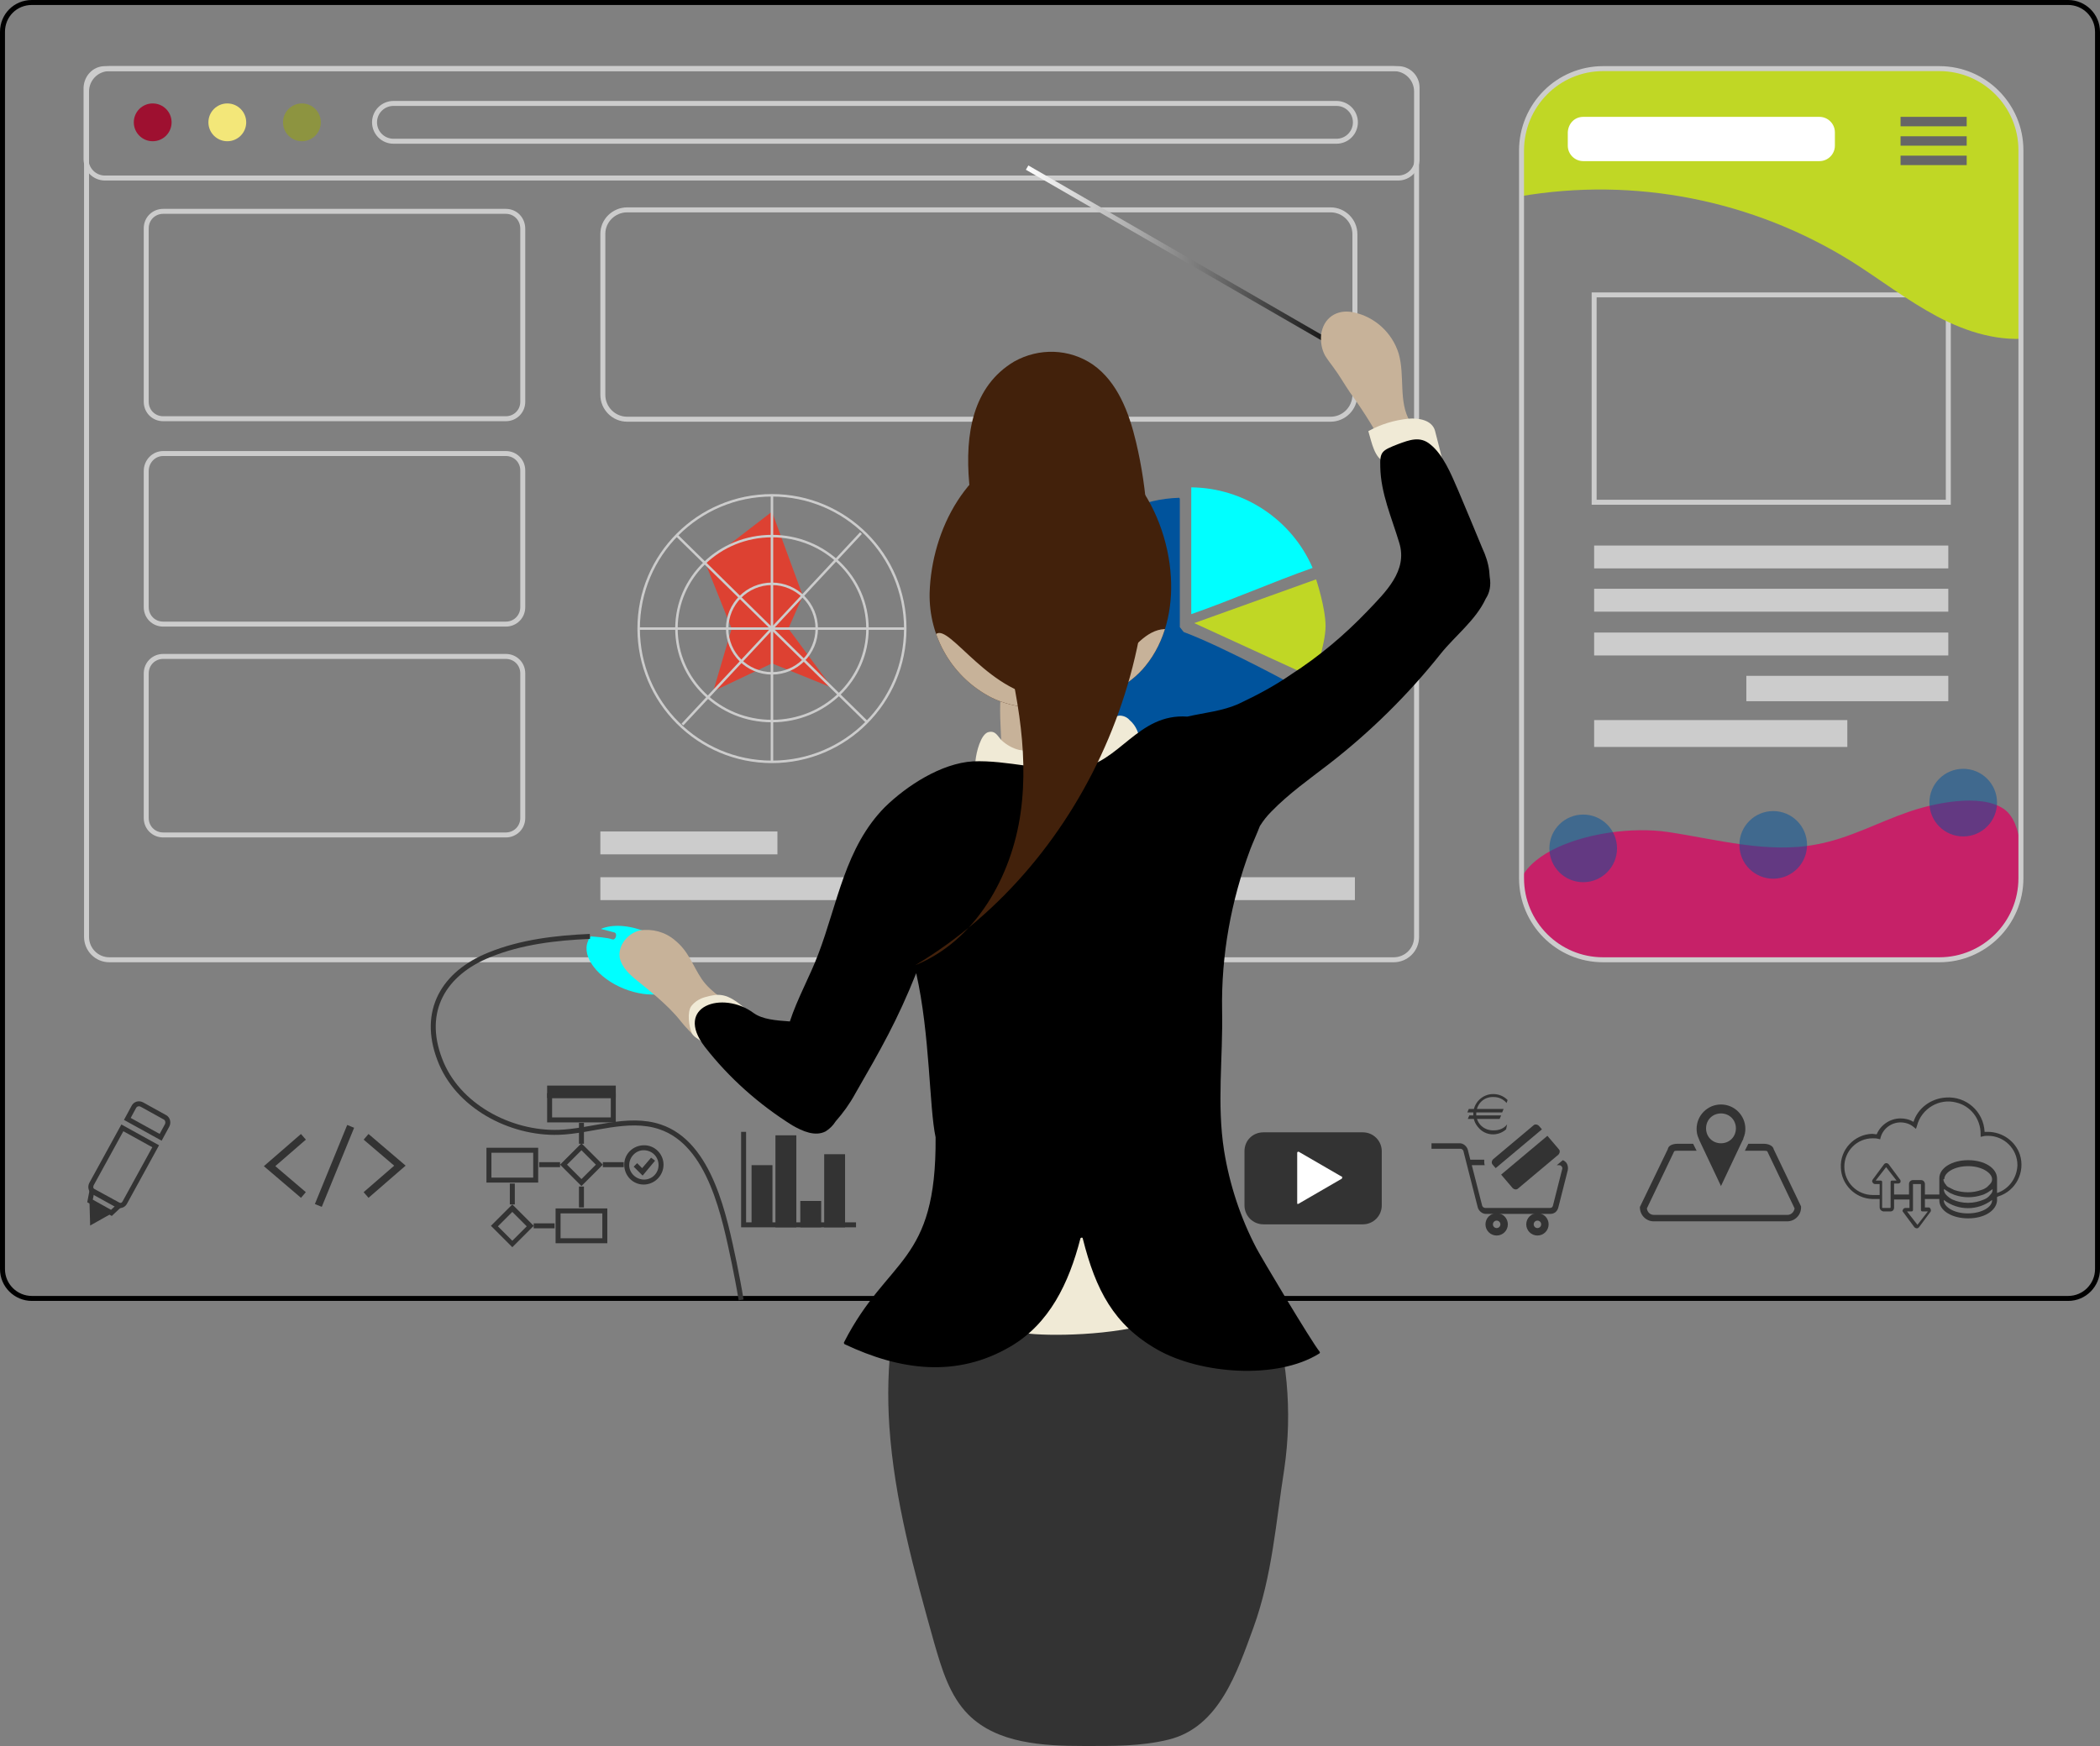 <?xml version="1.0" encoding="utf-8"?>
<!-- Generator: Adobe Illustrator 22.1.0, SVG Export Plug-In . SVG Version: 6.00 Build 0)  -->
<svg version="1.1" id="Layer_1" xmlns="http://www.w3.org/2000/svg" xmlns:xlink="http://www.w3.org/1999/xlink" x="0px" y="0px"
	 viewBox="0 0 422.2 351.1" style="enable-background:new 0 0 422.2 351.1;" xml:space="preserve">
<rect x="0" y="0" width="422.2" height="351.1" fill="#808080" stroke="none"/>
<style type="text/css">
	.st0{fill:none;stroke:#CCCCCC;stroke-miterlimit:10;}
	.st1{fill:none;stroke:#000000;stroke-miterlimit:10;}
	.st2{clip-path:url(#SVGID_2_);}
	.st3{fill:#C62168;enable-background:new    ;}
	.st4{fill:#C0D725;enable-background:new    ;}
	.st5{opacity:0.5;fill:#00539C;enable-background:new    ;}
	.st6{fill:#CCCCCC;}
	.st7{fill:#666666;}
	.st8{fill:#9E1030;}
	.st9{fill:#F3E779;}
	.st10{fill:#8D9440;}
	.st11{fill:#FFFFFF;}
	.st12{fill:#00FFFF;}
	.st13{fill:#C0D725;}
	.st14{fill:#00539C;}
	.st15{fill:none;stroke:#333333;stroke-miterlimit:10;}
	.st16{fill:#333333;stroke:#333333;stroke-miterlimit:10;}
	.st17{fill:#333333;}
	.st18{fill:none;stroke:#333333;stroke-width:1.5;stroke-miterlimit:10;}
	.st19{fill:#B3B3B3;}
	.st20{fill:#DD4132;}
	.st21{fill:none;stroke:#CCCCCC;stroke-width:0.5;stroke-miterlimit:10;}
	.st22{fill:#C7B299;}
	.st23{fill:#42210B;}
	.st24{clip-path:url(#SVGID_4_);}
	.st25{fill:none;stroke:url(#baton_1_);stroke-miterlimit:10;}
	.st26{fill:#F0EAD6;}
</style>
<title>orchestra</title>
<g id="Layer_2_1_">
	<path id="Web_board" class="st0" d="M22,13.8h258.2c2.6,0,4.6,2.1,4.6,4.6v170c0,2.6-2.1,4.6-4.6,4.6H22c-2.6,0-4.6-2.1-4.6-4.6
		v-170C17.4,15.9,19.4,13.8,22,13.8z"/>
	<path id="window" class="st1" d="M6.4,0.5h409.4c3.2,0,5.9,2.6,5.9,5.9v248.8c0,3.2-2.6,5.9-5.9,5.9H6.4c-3.2,0-5.9-2.6-5.9-5.9
		V6.4C0.5,3.1,3.1,0.5,6.4,0.5z"/>
	<g id="Mobile">
		<g>
			<g>
				<defs>
					<path id="SVGID_1_" d="M322.3,13.8h67.6c9.1,0,16.4,7.4,16.4,16.4v146.4c0,9.1-7.4,16.4-16.4,16.4h-67.6
						c-9.1,0-16.4-7.4-16.4-16.4V30.3C305.9,21.2,313.2,13.8,322.3,13.8z"/>
				</defs>
				<clipPath id="SVGID_2_">
					<use xlink:href="#SVGID_1_"  style="overflow:visible;"/>
				</clipPath>
				<g class="st2">
					<path class="st3" d="M335.3,167.3c10,1.5,20.1,4.4,29.9,2.5c6.6-1.2,12.3-4.4,18.4-6.5c4.8-1.7,14.6-3.9,19.3-0.6
						c4,2.8,3.6,11.4,3.2,15.3c-0.5,5.2-3,10.6-8.1,13.9c-6.5,4.1-15.5,4.4-23.8,4.4h-33.1c-6.1,0-12.3,0-18.3-1.2
						c-6-1.2-11.6-3.8-14.8-8C296.6,172.5,321.1,165.2,335.3,167.3z"/>
					<rect id="image" x="320.5" y="59.3" class="st0" width="71.2" height="41.7"/>
					<path class="st4" d="M305.5,39.5c23.1-4,46.9,0.7,66.8,13.1c5.7,3.6,11.1,7.8,17.1,11c6,3.2,12.8,5.3,19.5,4.3
						c-0.3-11.3,0.8-22.9-1-34.1c-1-6-2.4-12.3-6.8-16.4s-10.6-4.9-16.5-5.7c-22.7-2.9-46.3-5.7-67.9,1.6
						c-5.3,1.8-10.7,4.4-13.9,9.1S301,36.1,305.5,39.5z"/>
					<g id="footer">
						<circle class="st5" cx="318.3" cy="170.6" r="6.8"/>
						<circle class="st5" cx="356.5" cy="169.9" r="6.8"/>
						<circle class="st5" cx="394.7" cy="161.4" r="6.8"/>
					</g>
					<g id="text">
						<rect x="320.5" y="109.7" class="st6" width="71.2" height="4.6"/>
						<rect x="320.5" y="118.4" class="st6" width="71.2" height="4.6"/>
						<rect x="320.5" y="127.2" class="st6" width="71.2" height="4.6"/>
						<rect x="351.1" y="135.9" class="st6" width="40.6" height="5.1"/>
						<rect x="320.5" y="144.8" class="st6" width="50.9" height="5.4"/>
					</g>
					<g id="burger">
						<rect x="382.1" y="23.5" class="st7" width="13.3" height="1.9"/>
						<rect x="382.1" y="27.4" class="st7" width="13.3" height="1.9"/>
						<rect x="382.1" y="31.3" class="st7" width="13.3" height="1.9"/>
					</g>
				</g>
			</g>
		</g>
		<path id="Mobile_board-2" class="st0" d="M322.3,13.8h67.6c9.1,0,16.4,7.4,16.4,16.4v146.4c0,9.1-7.4,16.4-16.4,16.4h-67.6
			c-9.1,0-16.4-7.4-16.4-16.4V30.3C305.9,21.2,313.2,13.8,322.3,13.8z"/>
	</g>
	<path id="navigation" class="st0" d="M21.1,13.8h260c2.1,0,3.8,1.7,3.8,3.8V32c0,2.1-1.7,3.8-3.8,3.8h-260c-2.1,0-3.8-1.7-3.8-3.8
		V17.6C17.4,15.5,19,13.8,21.1,13.8z"/>
	<circle id="_1" class="st8" cx="30.7" cy="24.6" r="3.8"/>
	<circle id="_2" class="st9" cx="45.7" cy="24.6" r="3.8"/>
	<circle id="_3" class="st10" cx="60.7" cy="24.6" r="3.8"/>
	<path id="url" class="st0" d="M79.1,20.8h189.6c2.1,0,3.8,1.7,3.8,3.8l0,0c0,2.1-1.7,3.8-3.8,3.8H79.1c-2.1,0-3.8-1.7-3.8-3.8l0,0
		C75.3,22.5,77,20.8,79.1,20.8z"/>
	<path class="st0" d="M126.1,42.2h141.4c2.7,0,4.9,2.2,4.9,4.9v32.3c0,2.7-2.2,4.9-4.9,4.9H126.1c-2.7,0-4.9-2.2-4.9-4.9V47
		C121.2,44.4,123.4,42.2,126.1,42.2z"/>
	<path class="st0" d="M32.8,42.5h68.9c1.9,0,3.4,1.5,3.4,3.5v34.8c0,1.9-1.5,3.4-3.4,3.4H32.8c-1.9,0-3.4-1.5-3.4-3.4V45.9
		C29.4,44,30.9,42.5,32.8,42.5z"/>
	<path class="st0" d="M32.8,91.2h68.9c1.9,0,3.4,1.5,3.4,3.4v27.5c0,1.9-1.5,3.4-3.4,3.4H32.8c-1.9,0-3.4-1.5-3.4-3.4V94.7
		C29.4,92.8,30.9,91.2,32.8,91.2z"/>
	<path class="st0" d="M32.8,132h68.9c1.9,0,3.4,1.5,3.4,3.4v29.1c0,1.9-1.5,3.4-3.4,3.4H32.8c-1.9,0-3.4-1.5-3.4-3.4v-29.1
		C29.4,133.5,30.9,132,32.8,132z"/>
	<path id="title" class="st11" d="M318.3,23.5h47.5c1.7,0,3.1,1.4,3.1,3.1v2.7c0,1.7-1.4,3.1-3.1,3.1h-47.5c-1.7,0-3.1-1.4-3.1-3.1
		v-2.7C315.3,24.8,316.6,23.5,318.3,23.5z"/>
	<g id="pie_chart">
		<path class="st12" d="M263.9,114.2c-4.2-9.7-13.8-16.1-24.4-16.2v25.5C247.8,120.6,255.7,117.1,263.9,114.2z"/>
		<path class="st13" d="M264.1,136.3c0,0,2.4-6.7,2.4-10.4s-1.9-9.4-1.9-9.4l-24.5,8.8L264.1,136.3z"/>
		<path class="st14" d="M237.1,100.1c-14.8,0.4-26.5,12.8-26,27.6c0.4,14.8,12.8,26.5,27.6,26c9.9-0.3,18.8-6,23.2-14.9
			c0-0.1-15.6-8.6-23.9-11.7c0,0,0,0-0.1-0.1l-0.7-0.9v-25.8"/>
	</g>
	<g id="pen">
		<path class="st15" d="M32.3,228.7l1.3-2.4c0.3-0.6,0.1-1.3-0.4-1.6l-4.7-2.6c-0.6-0.3-1.3-0.1-1.6,0.5l-1.3,2.4L32.3,228.7z"/>
		<path class="st15" d="M24.6,226.8l-6.2,11.3c-0.3,0.6-0.1,1.3,0.4,1.6l4.7,2.6c0.6,0.3,1.3,0.1,1.6-0.5l6.2-11.3L24.6,226.8z"/>
		<polygon class="st15" points="22.4,243.9 24,242.4 18.5,239.4 18.1,241.5 		"/>
		<polygon class="st16" points="18.5,242 18.6,245.6 21.8,243.8 		"/>
	</g>
	<g id="workflow">
		<path class="st17" d="M116.9,238.5l-4.3-4.3l4.3-4.3l4.3,4.3L116.9,238.5z M114,234.2l2.9,2.9l2.9-2.9l-2.9-2.9L114,234.2z"/>
		<rect x="110.5" y="218.9" class="st17" width="12.8" height="1.5"/>
		<path class="st17" d="M123.8,220.8H110v-2.5h13.8V220.8z M111,219.8h11.8v-0.5H111V219.8z"/>
		<path class="st17" d="M123.8,225.7H110v-5.9h13.8V225.7z M111,224.7h11.8v-3.9H111V224.7z"/>
		<path class="st17" d="M129.4,238.2c-2.2,0-3.9-1.8-3.9-4s1.8-3.9,4-3.9c2.2,0,3.9,1.8,3.9,3.9
			C133.4,236.4,131.6,238.2,129.4,238.2z M129.4,231.3c-1.6,0-2.9,1.4-2.9,3s1.4,2.9,3,2.9s2.9-1.3,2.9-2.9
			C132.4,232.6,131.1,231.3,129.4,231.3C129.5,231.3,129.5,231.3,129.4,231.3z"/>
		<path class="st17" d="M103,250.8l-4.3-4.3l4.3-4.3l4.3,4.3L103,250.8z M100.1,246.6l2.9,2.9l2.9-2.9l-2.9-2.9L100.1,246.6z"/>
		<path class="st17" d="M108.2,237.8H97.8v-7h10.4C108.2,230.8,108.2,237.8,108.2,237.8z M98.8,236.8h8.4v-5h-8.4V236.8z"/>
		<path class="st17" d="M122.1,250h-10.4v-7h10.4V250z M112.7,249h8.4v-5h-8.4V249z"/>
		<rect x="108.4" y="233.7" class="st17" width="4.2" height="1"/>
		<rect x="121.2" y="233.7" class="st17" width="4.2" height="1"/>
		<rect x="116.4" y="225.8" class="st17" width="1" height="4.2"/>
		<rect x="116.4" y="238.6" class="st17" width="1" height="4.2"/>
		<rect x="102.5" y="238" class="st17" width="1" height="4.2"/>
		<rect x="107.3" y="246" class="st17" width="4.2" height="1"/>
		<polygon class="st17" points="129.2,236.4 127.4,234.6 128.1,233.9 129.1,234.9 130.9,232.8 131.7,233.4 		"/>
	</g>
	<g id="graph_chart">
		<path class="st15" d="M149.5,227.6v18.7h22.6"/>
		<rect x="151.6" y="234.8" class="st16" width="3.2" height="11.4"/>
		<rect x="156.4" y="228.8" class="st16" width="3.2" height="17.5"/>
		<rect x="161.4" y="242" class="st16" width="3.2" height="4.3"/>
		<rect x="166.2" y="232.6" class="st16" width="3.2" height="13.7"/>
	</g>
	<g id="video">
		<path class="st17" d="M254,227.7h20c2.1,0,3.8,1.7,3.8,3.8v10.9c0,2.1-1.7,3.8-3.8,3.8h-20c-2.1,0-3.8-1.7-3.8-3.8v-10.9
			C250.2,229.3,251.9,227.7,254,227.7z"/>
		<path class="st11" d="M269.8,237l-8.8,5.1c-0.1,0-0.2,0-0.2-0.1v-0.1v-10.1c0-0.1,0.1-0.2,0.2-0.2h0.1l8.8,5.1
			C269.8,236.8,269.8,236.9,269.8,237L269.8,237z"/>
	</g>
	<g id="map">
		<path class="st17" d="M356.6,231.1c-0.1-0.6-0.9-1.1-2-1.1h-3.1l-0.7,1.4h3.8c0.2,0,0.5,0,0.7,0.1l5.5,11.5
			c-0.1,0.7-0.7,1.3-1.4,1.3h-26.9c-0.7,0-1.3-0.5-1.4-1.3l5.5-11.5c0.2-0.1,0.4-0.1,0.7-0.1h3.8l-0.7-1.4h-3.1
			c-1.1,0-1.9,0.4-2,1.1l-5.6,11.6v0.1c0,1.5,1.2,2.8,2.8,2.8l0,0h26.8c1.5,0,2.8-1.2,2.8-2.8l0,0v-0.2L356.6,231.1z"/>
		<path class="st17" d="M350.9,227c0-2.7-2.2-4.9-4.9-4.9c-2.7,0-4.9,2.2-4.9,4.9c0,0.6,0.1,1.3,0.4,1.9l0,0l0,0
			c0.1,0.2,0.1,0.3,0.2,0.5l4.3,9.1l4.3-9.1c0.1-0.2,0.2-0.3,0.2-0.5l0,0l0,0C350.8,228.2,350.9,227.6,350.9,227z M346,229.9
			c-1.7,0-3-1.3-3-3s1.3-3,3-3s3,1.3,3,3S347.7,229.9,346,229.9z"/>
	</g>
	<g id="code">
		<polyline class="st18" points="61,228.6 54.2,234.5 61,240.3 		"/>
		<polyline class="st18" points="73.6,240.3 80.4,234.4 73.6,228.6 		"/>
		<line class="st18" x1="70.5" y1="226.5" x2="64" y2="242.4"/>
	</g>
	<g id="cloud">
		<path class="st17" d="M399.6,227.6c-0.2,0-0.4,0-0.6,0c-0.2-4.1-3.7-7.2-7.8-6.9c-3,0.2-5.6,2.1-6.5,4.9c-0.8-0.5-1.7-0.7-2.6-0.7
			c-2.1,0-4,1.3-4.8,3.2c-0.3,0-0.6-0.1-0.9-0.1c-3.6,0.1-6.5,3.2-6.3,6.8c0.1,3.4,2.9,6.2,6.3,6.3h1.5v1.7c0,0.4,0.3,0.7,0.7,0.8
			h1.5c0.4,0,0.7-0.3,0.7-0.8v-1.6h3.1v1.7h-0.8c-0.2,0-0.4,0.1-0.5,0.3c0,0.1-0.1,0.2-0.1,0.2c0,0.1,0,0.2,0.1,0.3l2.3,3.1
			c0.1,0.1,0.3,0.2,0.5,0.2s0.3-0.1,0.4-0.2l2.3-3.1c0.2-0.2,0.1-0.6-0.1-0.8c-0.1-0.1-0.2-0.1-0.3-0.1H387v-1.7h2.9v0.3
			c0,2.1,2.6,3.6,5.8,3.6s5.6-1.5,5.8-3.5c0-0.1,0-0.1,0-0.2v-0.6c0.1,0,0.1,0,0.2-0.1c3.6-1.1,5.5-4.9,4.4-8.4
			C405.2,229.5,402.6,227.6,399.6,227.6L399.6,227.6z M380.4,237.4c-0.2,0-0.3,0.1-0.3,0.3l0,0v5.1c0,0,0,0.1-0.1,0.1h-1.5
			c0,0-0.1,0-0.1-0.1v-5.1c0-0.2-0.1-0.3-0.3-0.3h-1l2.1-2.7l2.1,2.7H380.4z M387.6,243.6l-2.1,2.7l-2.1-2.7h0.9
			c0.2,0,0.3-0.1,0.3-0.3v-5.1v-0.1l0,0h1.5c0,0,0.1,0,0.1,0.1v5.1c0,0.2,0.1,0.3,0.3,0.3H387.6z M395.6,244c-2.9,0-4.8-1.4-4.8-2.6
			v-0.1c2.9,2.2,6.8,2.2,9.7,0v0.1C400.5,242.7,398.5,244,395.6,244L395.6,244z M390.9,239.1l0.1,0.1c0.3,0.2,0.6,0.4,0.9,0.6
			c0.3,0.2,0.7,0.3,1.1,0.5c1.8,0.6,3.7,0.6,5.5,0c0.4-0.1,0.7-0.3,1.1-0.5c0.3-0.2,0.6-0.4,0.9-0.6l0.1-0.1v0.2
			c0,0.4-0.2,0.7-0.5,1l0,0c-0.3,0.4-0.7,0.7-1.2,0.9c-2.1,0.9-4.4,0.9-6.4,0c-0.4-0.2-0.8-0.5-1.2-0.9c-0.3-0.3-0.4-0.6-0.5-1v-0.1
			C390.9,239.2,390.9,239.2,390.9,239.1z M390.9,237.1c0-1.3,2-2.6,4.8-2.6s4.8,1.4,4.8,2.6v0.1c0,0.4-0.2,0.7-0.5,1
			c-0.2,0.2-0.3,0.3-0.5,0.5c-0.4,0.3-0.8,0.5-1.2,0.6c-1.7,0.6-3.6,0.6-5.4,0c-0.4-0.2-0.8-0.4-1.2-0.6c-0.2-0.1-0.4-0.3-0.5-0.5
			c-0.3-0.3-0.4-0.6-0.5-1C390.8,237.1,390.8,237.1,390.9,237.1L390.9,237.1z M401.5,239.9V237c0-2.1-2.5-3.7-5.8-3.7
			s-5.8,1.6-5.8,3.6v3.3H387v-2.1c0-0.4-0.3-0.8-0.8-0.8h-1.6c-0.4,0-0.8,0.3-0.8,0.8v2.1h-3V238h0.8c0.2,0,0.4-0.1,0.5-0.3
			c0-0.1,0-0.2,0-0.2c0-0.1,0-0.2-0.1-0.3l-2.3-3.1c-0.2-0.2-0.5-0.3-0.8-0.1l-0.1,0.1l-2.3,3.1c-0.1,0.2-0.2,0.4,0,0.6
			c0.1,0.2,0.3,0.3,0.5,0.3h0.9v2.2h-1.4c-3.1,0-5.7-2.5-5.7-5.7c0-3.1,2.5-5.7,5.7-5.7l0,0c0.4,0,0.7,0,1.1,0.1l0.4,0.1l0.1-0.4
			c0.5-1.8,2.2-3,4-3c0.9,0,1.9,0.3,2.6,0.9l0.5,0.4l0.2-0.6c0.9-3.5,4.5-5.6,7.9-4.7c2.9,0.7,4.9,3.3,4.9,6.3v0.6l0.5-0.1
			c0.3-0.1,0.7-0.1,1-0.1c3.2,0,5.9,2.6,5.9,5.9C405.5,236.9,403.9,239.1,401.5,239.9L401.5,239.9z"/>
	</g>
	<path class="st19" d="M314.1,256.7v0.1c0,0,0,0,0,0.1C314.1,256.8,314.1,256.8,314.1,256.7z"/>
	<g id="text-2">
		<rect x="120.7" y="167.2" class="st6" width="35.6" height="4.6"/>
		<rect x="120.7" y="176.4" class="st6" width="151.7" height="4.6"/>
	</g>
	<g id="online_shop">
		<circle class="st18" cx="300.9" cy="246.2" r="1.5"/>
		<circle class="st18" cx="309.1" cy="246.2" r="1.5"/>
		<path class="st17" d="M314.9,233.8c-0.2-0.2-0.4-0.4-0.7-0.5l-1.2,1h0.5c0.3,0,0.6,0.3,0.6,0.6v0.1l-1.9,7.5
			c-0.1,0.3-0.3,0.4-0.6,0.4h-13c-0.3,0-0.5-0.2-0.6-0.4l-2.1-8.2h2.6c-0.1-0.3-0.1-0.6-0.1-0.9c0-0.1,0-0.1,0-0.2h-2.8l-0.5-2
			c-0.2-0.7-0.9-1.3-1.6-1.3h-5.7v1.1h5.8c0.3,0,0.5,0.2,0.6,0.4l2.9,11.4c0.2,0.7,0.9,1.3,1.6,1.3h13c0.8,0,1.4-0.5,1.6-1.3
			l1.9-7.5C315.3,234.8,315.2,234.2,314.9,233.8z"/>
		<path class="st17" d="M310,227.1l-0.6-0.7c-0.3-0.3-0.8-0.4-1.1-0.1l-8.1,6.8c-0.3,0.3-0.4,0.8-0.1,1.1l0.6,0.7L310,227.1z"/>
		<path class="st17" d="M301.8,236.2l2.3,2.7c0.3,0.3,0.8,0.4,1.1,0.1l0,0l8.1-6.8c0.3-0.3,0.4-0.8,0.1-1.1l-2.3-2.7L301.8,236.2z"
			/>
		<path class="st17" d="M302,223.7h-7l0.3-0.7h7L302,223.7z M301.5,225h-6.4l0.3-0.7h6.4L301.5,225z M302.8,227.1
			c-1.7,1.5-4.2,1.3-5.6-0.4c-0.7-0.8-1-1.7-1-2.7c0-2.2,1.8-4,4-4c1.1,0,2.1,0.4,2.9,1.2l-0.2,0.6c-0.7-0.8-1.6-1.2-2.6-1.2
			c-1.9-0.1-3.4,1.3-3.5,3.2s1.3,3.4,3.2,3.5c0.1,0,0.2,0,0.4,0c1,0,2-0.4,2.6-1.2L302.8,227.1z"/>
	</g>
	<g id="web_pie">
		<polygon class="st20" points="141.8,113.2 155.2,102.9 161.4,119.8 158.5,126.4 167.3,138.3 155.2,133.4 143.4,139 147.1,126.4 		
			"/>
		<circle class="st21" cx="155.2" cy="126.4" r="26.8"/>
		<line class="st21" x1="155.2" y1="99.7" x2="155.2" y2="153.2"/>
		<line class="st21" x1="128.4" y1="126.4" x2="181.9" y2="126.4"/>
		<line class="st21" x1="137.2" y1="145.7" x2="173.1" y2="107.2"/>
		<line class="st21" x1="174.3" y1="145.2" x2="136.1" y2="107.7"/>
		<ellipse class="st21" cx="155.2" cy="126.4" rx="19.2" ry="18.6"/>
		<circle class="st21" cx="155.2" cy="126.4" r="9"/>
	</g>
</g>
<g id="Layer_1_1_">
	<path id="neck" class="st22" d="M227.5,153.7c-0.6,4.2-6.6,7.1-9.4,8.1c-4.6,1.7-9.6,1.3-13.9-1.1c-1.4-0.8-3.3-1.9-3-3.6
		c1-6.5-1.9-20.8,1.9-19.2c2.8-1.7,9.4-1.6,12-1.6c1.4,0,6.4-1.9,7.8,0.4s0.4,6.4,0.9,9.2S226,151.4,227.5,153.7z"/>
	<g id="head">
		<path id="_Clipping_Path_2" class="st23" d="M186.9,119.2c-0.2,8.9,4.6,17.1,12.5,21.1c9.1,4.5,24.5,1.6,30.9-6.4
			c4-4.9,5.5-11.5,5.1-17.9c-0.8-14.1-11-30.8-27.6-26.7C194.4,92.7,187.3,106.5,186.9,119.2z"/>
		<g>
			<g>
				<defs>
					<path id="SVGID_3_" d="M186.9,119.2c-0.2,8.9,4.6,17.1,12.5,21.1c9.1,4.5,24.5,1.6,30.9-6.4c4-4.9,5.5-11.5,5.1-17.9
						c-0.8-14.1-11-30.8-27.6-26.7C194.4,92.7,187.3,106.5,186.9,119.2z"/>
				</defs>
				<clipPath id="SVGID_4_">
					<use xlink:href="#SVGID_3_"  style="overflow:visible;"/>
				</clipPath>
				<g class="st24">
					<path class="st22" d="M211.1,140.3c12.6,0.5,15.7-13.4,23-13.8c2.5-0.4,3.4,1.2,4.1,3.6c1.4,4.6-0.6,9.7-4.1,13
						s-8.3,5.2-13.1,6.2c-7.9,1.7-16.5,1.2-23.4-2.8c-3.6-2.1-14.6-14.4-9.4-19C190.9,125.3,199.3,140.3,211.1,140.3z"/>
				</g>
			</g>
		</g>
	</g>
	<path id="skirt" class="st17" d="M178.8,286.8c1,14.8,5,29.2,9,43.5c1.5,5.2,3.1,10.7,6.9,14.5c5.8,5.8,15,6.3,23.2,6.3
		c5.7,0,11.5,0.1,17.1-1.3c10.1-2.5,13.7-13.5,17-22.5c3.8-10.5,4.5-21.1,6.2-31.9c1.7-11.6,0.6-23.4-3.2-34.5
		c-3.5-9.8-10.2-18.7-19.7-22.9c-8.7-3.9-18.7-3.4-28.2-2.6c-4.9,0.4-10.3,1-14.6,3.5c-4.6,2.6-6.4,7.5-8.4,12.2
		C179.3,262.3,178,274.8,178.8,286.8z"/>
	
		<linearGradient id="baton_1_" gradientUnits="userSpaceOnUse" x1="206.25" y1="722.7" x2="272.55" y2="722.7" gradientTransform="matrix(1 0 0 1 0 -670)">
		<stop  offset="0" style="stop-color:#FFFFFF"/>
		<stop  offset="1" style="stop-color:#000000"/>
	</linearGradient>
	<line id="baton" class="st25" x1="206.5" y1="33.7" x2="272.3" y2="71.7"/>
	<path id="mouse" class="st12" d="M129.9,187.4c-3.4-1.4-6.8-1.6-9.1-0.6c0.7,0.2,2,0.5,2.7,0.7s0.3,1.6-0.4,1.4
		c-1.1-0.4-3.2-0.5-4.3-0.6c-0.5,0.4-0.3,0.3-0.6,1c-1.3,3.1,2,7.4,7.2,9.5s10.6,1.4,11.9-1.8S135.1,189.6,129.9,187.4z"/>
	<path class="st15" d="M118.6,188.3c-6.8,0.3-13.8,1.1-20.2,3.7c-9.2,3.7-13.7,11.3-10,21c3.5,9.4,14.2,15,23.9,14.7
		c6.6-0.2,13.9-3.3,20.4-1.1c10.2,3.4,13,18.4,14.9,27.3c0.5,2.5,1,5,1.4,7.5"/>
	<path id="right_hand" class="st22" d="M271.4,78.9c-1.1-1.6-2.1-3.4-3.3-5c-0.6-0.8-1.2-1.6-1.7-2.4c-0.7-1.3-0.9-2.7-0.8-4.1
		c0.4-3.5,3.2-5.3,6.5-4.6c4.3,0.9,7.8,4.1,9.1,8.3c1.3,4.5-0.1,9.7,2.3,13.7c0.9,1.5,2.2,2.6,3.2,4.1s1.5,3.3,0.7,4.9
		c-2.4,4.4-7,0.4-8.3-2.3C276.9,87.1,274.3,82.9,271.4,78.9z"/>
	<path id="left_hand" class="st22" d="M132.1,200.5c-1.3-1.1-2.6-2.2-4-3.3c-1.5-1.2-3.1-2.7-3.5-4.6c-0.4-2.5,1.6-4.9,4-5.5
		c2.5-0.4,5.1,0.3,7,1.9c2.9,2.3,3.6,5.1,5.5,7.9s5.4,4.6,7.8,6.9c1,0.9,1.8,2,2.1,3.4c0.4,2.9-3.3,3-5.2,3.4
		c-3.6,0.6-6.9-2.7-8.9-5.2C135.5,203.6,133.8,202,132.1,200.5z"/>
	<g id="shirt">
		<path class="st26" d="M197.2,148.9c0.4-0.9,1-1.6,1.6-1.7c1.4-0.3,1.8,0.9,2.6,1.7c1,0.9,2.2,1.6,3.5,1.9c3.5,0.5,7,0.4,10.5-0.2
			c2-0.4,5.5-0.9,7.1-2.5c1.1-1.1,0.6-4.1,2.6-4.2c0.7,0,1.5,0.3,2,0.9c2.7,2.3,2.6,6.7,0.6,9.6s-5.4,4.5-8.9,5.4
			c-4.4,1.2-9,1.5-13.5,0.9c-2-0.3-3.9-1.2-5.5-2.6c-1-0.9-3.2-2-3.6-3.1S196.3,150.8,197.2,148.9z"/>
		<path class="st26" d="M232.8,265.7c6-2.1,9.7-5.7,6.3-11.6c-4.5-7.7-11.3-14.4-19.3-15.5c-6.8-0.8-13.4,2.3-17.2,7.9
			c-5.6,7.9-7,20.1,3.6,21.6C210.4,268.7,224,268.7,232.8,265.7z"/>
		<path class="st26" d="M278.6,93c-2.3-0.8-2.8-4-3.5-6.3c2.5-1.4,5.2-2.2,8-2.5c2.2-0.2,4.8,0.3,5.4,2.4c2.9,11.3,1.1,4.1-0.6,3.8
			c-2-0.3-5.4,1.4-7.4,1.2"/>
		<path class="st26" d="M139.1,207.8c-0.6-1.4-1-4.3-0.1-5.5c0.7-0.9,1.7-1.5,2.8-1.8c2.6-0.7,4.3-1,8.1,2.4
			c0.2,0.2-0.8,1.3-1.1,1.6l-4.5,3.6c-0.6,0.6-1.2,1.1-1.9,1.5c-0.7,0.3-1.6-0.3-2.1-0.7C139.8,208.6,139.4,208.3,139.1,207.8z"/>
	</g>
	<path id="jacket" d="M298.7,120.4c-2,4.3-6.1,7.4-9,11c-6.6,8.3-14.2,15.8-22.6,22.3c-3.9,3-8,5.9-11.5,9.5
		c-0.9,0.9-1.6,1.8-2.3,2.9c-0.7,1.8-1.4,3.3-1.9,4.6c-3.9,10.4-5.9,21.4-5.7,32.5c0.2,9.5-1.1,18.7,0.4,28.2
		c1.1,6.8,3.3,13.5,6.5,19.6c1,1.9,11,18.7,12.7,20.8c0.1,0.1,0.1,0.3-0.1,0.4l0,0c-8.5,5.3-23.9,4.1-32.5-0.8
		c-8.8-5-12.4-12-15-22.3c0-0.2-0.2-0.3-0.3-0.2c-0.1,0-0.2,0.1-0.2,0.2c-2.3,8.9-6.2,17.1-14.1,21.7c-10.8,6.3-22.1,4.8-33.3-0.5
		c-0.1-0.1-0.2-0.3-0.1-0.4c8.8-17.2,18.6-15.6,18.4-41.2c-1.3-6.1-1.1-20.6-3.9-33c-3.8,9.5-7,15.1-12.3,24.3
		c-1.1,2-2.4,3.8-3.9,5.5c-0.5,0.8-1.2,1.5-2,2c-2.1,1.1-4.6,0-6.7-1.2c-6.7-4.2-12.7-9.5-17.6-15.8c-6.3-8.2,3.6-11.4,9.8-6.8
		c1.8,1.3,4.5,1.5,7.3,1.7c1.5-4.6,4-9,5.7-13.5c3.9-10.2,5.4-21.5,13.4-29.6c4.4-4.3,11.3-8.8,17.7-9.2c7-0.3,14,2.1,21.1,1.4
		c8.3-0.9,12-11.1,22-10.4c3.5-0.8,7.1-1.1,10.4-2.6c3.6-1.7,7.2-3.6,10.5-5.9c5.6-3.6,10.7-7.9,15.3-12.7c3.6-3.8,8.2-8.1,6.4-13.8
		c-1.5-5-3.7-9.9-3.8-15.2c-0.1-3.1,0.3-3.3,3.6-4.6c2.2-0.8,4.4-1.7,6.5,0.1c2.5,2,4.1,5.8,5.6,9.3c1.6,3.8,3.2,7.6,4.8,11.5
		c0.7,1.5,1.2,3,1.4,4.6c0,0.4,0.1,0.8,0.1,1.2C299.8,117.7,299.5,119.2,298.7,120.4z"/>
	<path id="hair" class="st23" d="M200.9,124.8c3.2,12.6,6.1,25.7,4.3,38.6s-9.1,25.8-21.2,30.7c35-20.9,53.8-65.6,44.4-105.2
		c-1.4-5.9-3.7-12.1-8.7-15.6c-4.7-3.2-10.8-3.4-15.8-0.6C187.3,82.6,197.4,110.8,200.9,124.8z"/>
</g>
</svg>

